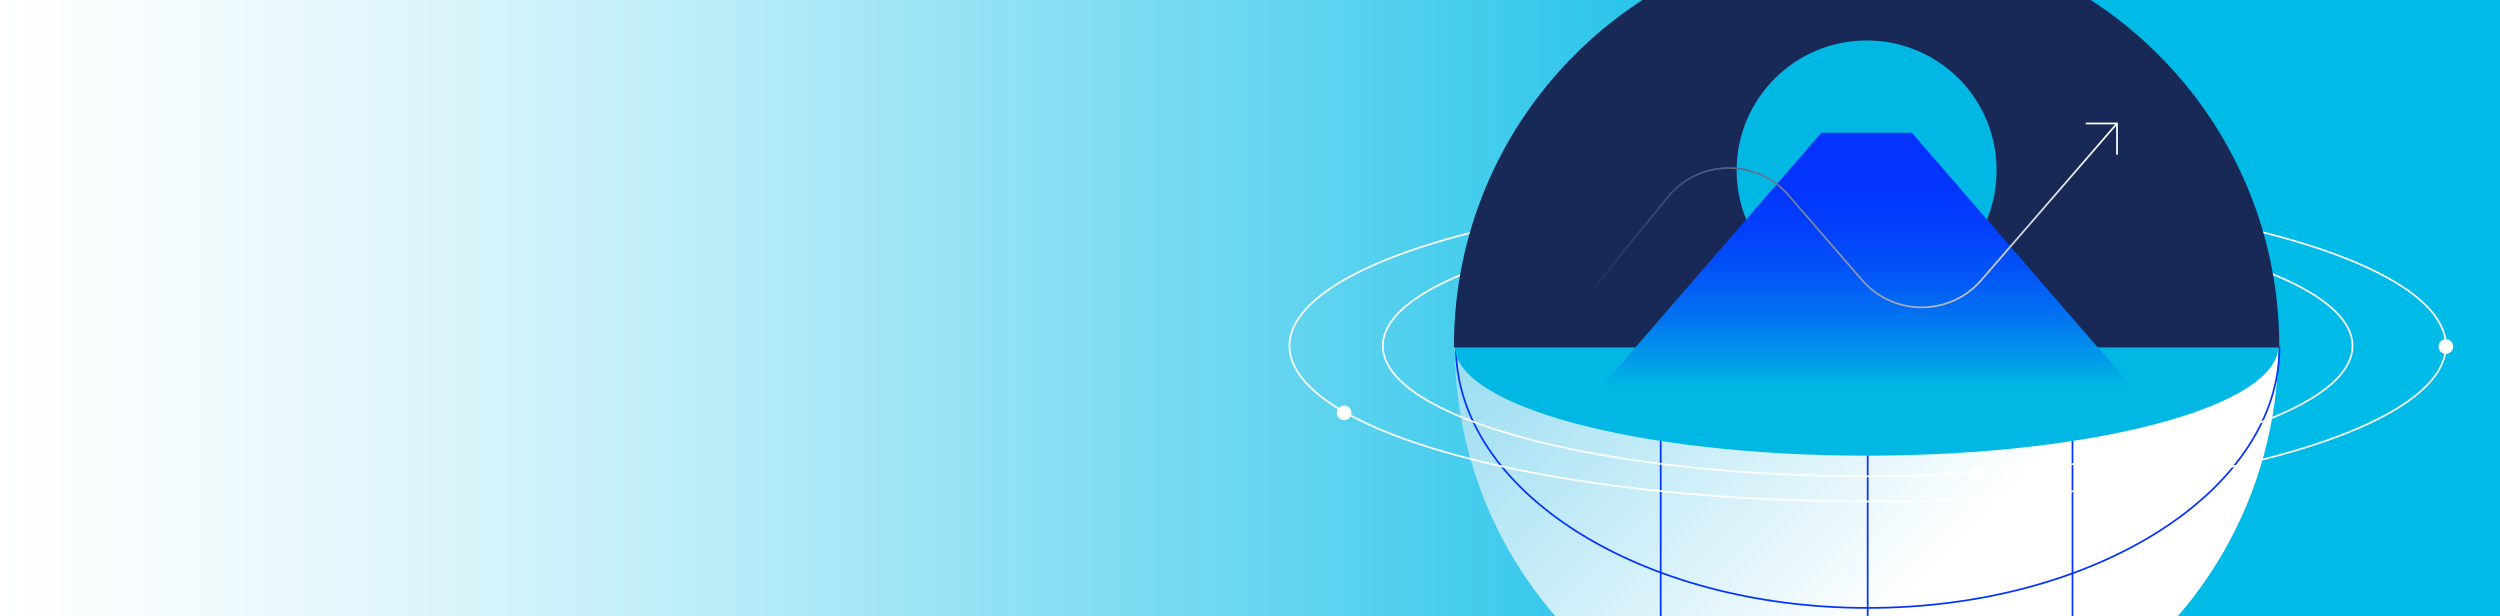 <?xml version="1.0" encoding="UTF-8"?><svg id="Layer_1" xmlns="http://www.w3.org/2000/svg" width="1440" height="355" xmlns:xlink="http://www.w3.org/1999/xlink" viewBox="0 0 1440 355"><rect x="0" y="0" width="1440" height="355" fill="#808080" stroke="none"/><defs><style>.cls-1{stroke:url(#linear-gradient-3);}.cls-1,.cls-2,.cls-3,.cls-4,.cls-5{fill:none;}.cls-1,.cls-3,.cls-4,.cls-5,.cls-6{stroke-miterlimit:10;}.cls-7{clip-path:url(#clippath);}.cls-2,.cls-8,.cls-9,.cls-10,.cls-11,.cls-12{stroke-width:0px;}.cls-3{stroke:#0432ff;}.cls-8{fill:url(#linear-gradient);}.cls-4,.cls-5{stroke:#fff;}.cls-9{fill:url(#New_Gradient_Swatch);}.cls-10{fill:#00b8e3;}.cls-11{fill:url(#linear-gradient-2);}.cls-5{stroke-dasharray:0 6;}.cls-6{fill:#182958;stroke:#182958;}.cls-12{fill:#fff;}</style><linearGradient id="New_Gradient_Swatch" x1="1440" y1="176.5" x2="0" y2="176.5" gradientTransform="translate(1440 1) rotate(-180) scale(1 -1)" gradientUnits="userSpaceOnUse"><stop offset=".25" stop-color="#00bae7"/><stop offset=".38" stop-color="#39c9ec"/><stop offset=".55" stop-color="#7edcf2"/><stop offset=".7" stop-color="#b5ebf8"/><stop offset=".83" stop-color="#ddf5fb"/><stop offset=".94" stop-color="#f6fcfe"/><stop offset="1" stop-color="#fff"/></linearGradient><clipPath id="clippath"><rect class="cls-2" x="23.05" width="1440" height="355"/></clipPath><linearGradient id="linear-gradient" x1="-973.07" y1="-5968.5" x2="-498.67" y2="-5968.5" gradientTransform="translate(4775.19 -4541.11) rotate(-135)" gradientUnits="userSpaceOnUse"><stop offset=".25" stop-color="#fff"/><stop offset="1" stop-color="#7fd4ee"/></linearGradient><linearGradient id="linear-gradient-2" x1="1075.16" y1="76.48" x2="1075.16" y2="223.24" gradientUnits="userSpaceOnUse"><stop offset=".06" stop-color="#0432ff"/><stop offset=".23" stop-color="#0335fe"/><stop offset=".39" stop-color="#0341fb"/><stop offset=".55" stop-color="#0255f7"/><stop offset=".71" stop-color="#0270f1"/><stop offset=".86" stop-color="#0193ea"/><stop offset="1" stop-color="#00b8e3"/></linearGradient><linearGradient id="linear-gradient-3" x1="1219.78" y1="124.16" x2="909.56" y2="124.16" gradientUnits="userSpaceOnUse"><stop offset="0" stop-color="#fff"/><stop offset="1" stop-color="#182958"/></linearGradient></defs><rect class="cls-9" x="0" y="0" width="1440" height="355" transform="translate(1440 355) rotate(-180)"/><g class="cls-7"><circle class="cls-8" cx="1075.16" cy="199.6" r="237.2"/><path class="cls-3" d="M1312.98,199.6c0,83.15-106.2,150.56-237.2,150.56s-237.2-67.41-237.2-150.56"/><line class="cls-3" x1="1075.78" y1="436.8" x2="1075.78" y2="199.6"/><line class="cls-3" x1="1193.76" y1="199.23" x2="1193.76" y2="405.65"/><line class="cls-3" x1="956.56" y1="199.61" x2="956.56" y2="405.65"/><path class="cls-10" d="M1312.36,199.23c0,34.92-106.2,63.23-237.2,63.23-131,0-237.2-28.31-237.2-63.23h474.4Z"/><ellipse class="cls-4" cx="1075.78" cy="199.23" rx="279.29" ry="75.15"/><ellipse class="cls-4" cx="1075.78" cy="199.23" rx="333.05" ry="89.62"/><path class="cls-6" d="M837.96,199.6h474.4c0-131-106.2-237.2-237.2-237.2-131,0-237.2,106.2-237.2,237.2Z"/><polyline class="cls-5" points="775.66 238.13 1075.16 199.61 1151.17 286.54"/><line class="cls-5" x1="1075.16" y1="199.61" x2="1408.83" y2="199.23"/><circle class="cls-12" cx="774.21" cy="237.78" r="4.21"/><circle class="cls-12" cx="1138.33" cy="272.56" r="4.21"/><circle class="cls-12" cx="1408.83" cy="199.61" r="4.21"/><path class="cls-10" d="M1076.2,23.34c-.35,0-.69-.03-1.04-.03-20.41,0-38.9,8.18-52.41,21.42-13.85,13.59-22.46,32.51-22.46,53.45,0,22.88,10.28,43.35,26.45,57.08,13.05,11.08,29.95,17.78,48.42,17.78,41.35,0,74.87-33.52,74.87-74.87s-32.96-74.28-73.83-74.84Z"/><polygon class="cls-11" points="1228.39 223.24 1101.25 76.48 1049.08 76.48 921.93 223.24 1228.39 223.24"/><path class="cls-1" d="M1219.4,71.12l-78.19,90.25c-18.11,20.9-50.53,20.9-68.64,0l-42.4-48.94c-18.11-20.9-50.53-20.9-68.64,0l-51.58,63.41"/><polyline class="cls-4" points="1201.43 71.12 1219.4 71.12 1219.4 89.09"/></g></svg>
